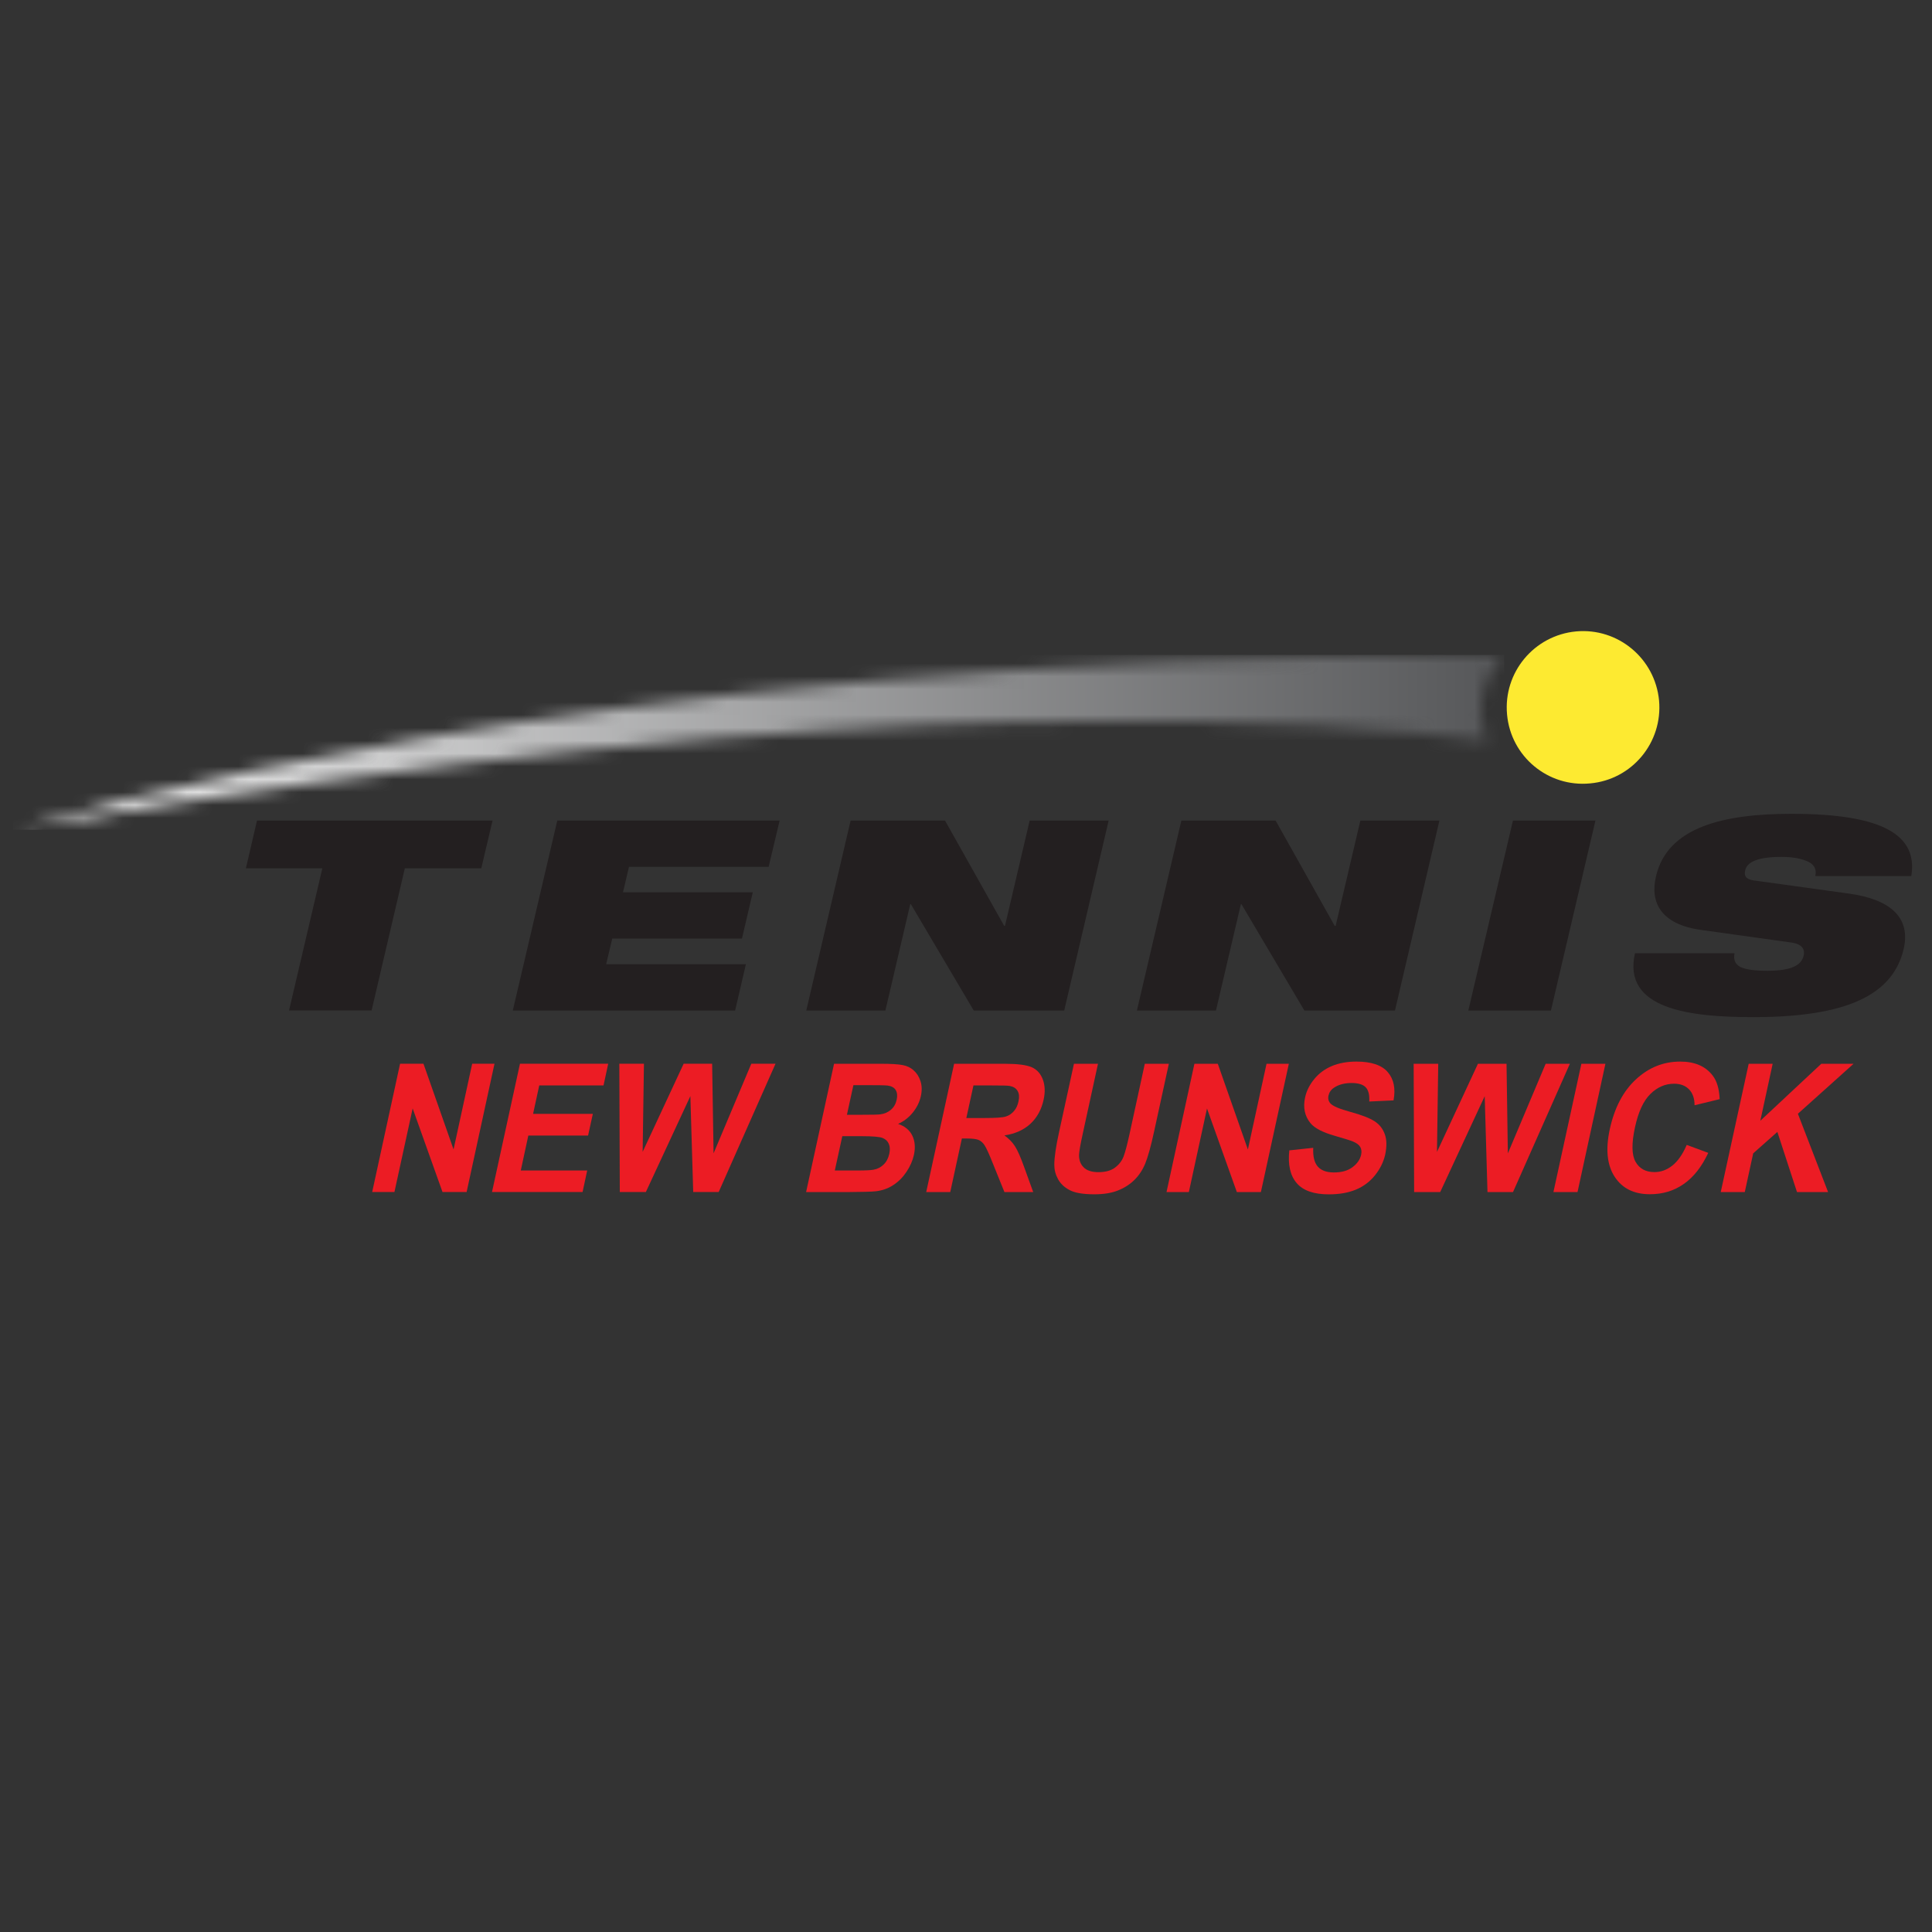 <svg width="150" height="150" viewBox="0 0 150 150" fill="none" xmlns="http://www.w3.org/2000/svg">
<rect x="0" y="0" width="150" height="150" fill="#333333" stroke="none"/>
<g clip-path="url(#clip0_768_3072)">
<path d="M36.661 82.587L35.214 89.241L32.878 82.587H31.062L28.896 92.549H30.624L32.039 86.057L34.357 92.549H36.228L38.393 82.587H36.661Z" fill="#EC1C24"/>
<path d="M40.37 82.587L38.199 92.549H45.231L45.59 90.876H40.434L41.019 88.162H45.659L46.028 86.481H41.388L41.867 84.273H46.858L47.221 82.587H40.37Z" fill="#EC1C24"/>
<path d="M58.332 82.587L55.401 89.545L55.291 82.587H53.079L49.895 89.43L49.996 82.587H48.084L48.121 92.549H50.144L53.6 85.103L53.821 92.549H55.798L60.212 82.587H58.332Z" fill="#EC1C24"/>
<path d="M64.755 82.592H68.451C69.179 82.592 69.718 82.624 70.064 82.689C70.409 82.753 70.7 82.887 70.934 83.103C71.174 83.311 71.349 83.582 71.464 83.933C71.58 84.283 71.589 84.67 71.497 85.099C71.395 85.564 71.183 85.992 70.865 86.384C70.547 86.771 70.17 87.066 69.727 87.26C70.252 87.435 70.621 87.739 70.829 88.163C71.036 88.591 71.082 89.089 70.957 89.665C70.856 90.117 70.663 90.559 70.372 90.992C70.087 91.416 69.746 91.757 69.349 92.01C68.958 92.273 68.506 92.43 67.995 92.49C67.681 92.526 66.921 92.545 65.732 92.554H62.585L64.755 82.592ZM65.396 88.213L64.815 90.877H66.543C67.216 90.877 67.649 90.854 67.838 90.812C68.128 90.762 68.382 90.628 68.603 90.416C68.82 90.209 68.972 89.923 69.045 89.573C69.11 89.269 69.1 89.02 69.008 88.812C68.921 88.6 68.76 88.448 68.525 88.352C68.294 88.26 67.75 88.213 66.903 88.213H65.396ZM66.257 84.251L65.755 86.55H66.981C67.709 86.55 68.16 86.541 68.34 86.518C68.672 86.476 68.948 86.356 69.174 86.158C69.4 85.965 69.547 85.707 69.617 85.38C69.686 85.076 69.658 84.827 69.543 84.633C69.428 84.44 69.22 84.324 68.916 84.283C68.737 84.26 68.207 84.251 67.331 84.251H66.257Z" fill="#EC1C24"/>
<path d="M71.911 92.554L74.077 82.592H78.007C78.993 82.592 79.689 82.679 80.099 82.859C80.505 83.034 80.795 83.357 80.966 83.813C81.136 84.274 81.155 84.794 81.026 85.38C80.864 86.131 80.528 86.753 80.016 87.237C79.5 87.72 78.823 88.029 77.984 88.153C78.335 88.407 78.606 88.688 78.8 88.992C78.998 89.296 79.238 89.835 79.514 90.609L80.219 92.554H77.984L77.109 90.388C76.8 89.61 76.579 89.126 76.445 88.923C76.312 88.72 76.16 88.582 75.975 88.504C75.796 88.43 75.487 88.393 75.058 88.393H74.68L73.777 92.554H71.911ZM75.026 86.803H76.408C77.302 86.803 77.874 86.767 78.113 86.679C78.353 86.601 78.556 86.462 78.726 86.26C78.897 86.066 79.012 85.813 79.076 85.509C79.15 85.172 79.127 84.91 79.007 84.702C78.883 84.49 78.68 84.366 78.39 84.311C78.242 84.283 77.791 84.274 77.035 84.274H75.579L75.026 86.803Z" fill="#EC1C24"/>
<path d="M83.381 82.592H85.247L84.072 87.988C83.883 88.845 83.786 89.402 83.777 89.656C83.768 90.061 83.888 90.388 84.136 90.633C84.381 90.881 84.763 91.006 85.288 91.006C85.814 91.006 86.242 90.891 86.56 90.66C86.878 90.421 87.104 90.135 87.233 89.794C87.362 89.458 87.509 88.891 87.684 88.103L88.882 82.592H90.749L89.611 87.822C89.353 89.02 89.113 89.863 88.906 90.361C88.698 90.854 88.422 91.269 88.076 91.609C87.731 91.95 87.311 92.222 86.814 92.421C86.316 92.623 85.703 92.725 84.966 92.725C84.086 92.725 83.441 92.614 83.035 92.393C82.625 92.176 82.33 91.891 82.141 91.54C81.948 91.186 81.856 90.822 81.856 90.434C81.856 89.863 81.98 89.02 82.224 87.905L83.381 82.592Z" fill="#EC1C24"/>
<path d="M90.568 92.554L92.734 82.592H94.55L96.886 89.246L98.333 82.592H100.065L97.895 92.554H96.029L93.711 86.061L92.301 92.554H90.568Z" fill="#EC1C24"/>
<path d="M100.102 89.314L101.959 89.116C101.927 89.775 102.042 90.259 102.309 90.568C102.577 90.876 102.991 91.028 103.558 91.028C104.162 91.028 104.646 90.895 105.01 90.618C105.374 90.347 105.595 90.024 105.678 89.655C105.728 89.42 105.705 89.222 105.613 89.056C105.521 88.89 105.332 88.748 105.037 88.623C104.835 88.54 104.369 88.397 103.636 88.185C102.692 87.918 102.065 87.591 101.747 87.204C101.296 86.656 101.157 85.983 101.328 85.2C101.439 84.693 101.678 84.218 102.042 83.776C102.402 83.333 102.862 82.997 103.415 82.762C103.968 82.536 104.6 82.421 105.309 82.421C106.466 82.421 107.281 82.693 107.747 83.241C108.217 83.785 108.364 84.522 108.194 85.434L106.309 85.522C106.337 85.015 106.249 84.647 106.037 84.421C105.821 84.195 105.452 84.084 104.927 84.084C104.401 84.084 103.936 84.204 103.577 84.444C103.346 84.596 103.203 84.803 103.143 85.061C103.093 85.296 103.143 85.499 103.291 85.665C103.48 85.881 104 86.098 104.862 86.333C105.715 86.563 106.337 86.808 106.719 87.052C107.097 87.296 107.364 87.632 107.516 88.066C107.673 88.49 107.678 89.019 107.544 89.651C107.415 90.218 107.152 90.752 106.751 91.254C106.351 91.752 105.853 92.121 105.263 92.365C104.673 92.609 103.977 92.729 103.171 92.729C102.005 92.729 101.171 92.439 100.674 91.853C100.171 91.273 99.982 90.425 100.102 89.314Z" fill="#EC1C24"/>
<path d="M109.793 92.554L109.756 82.592H111.664L111.567 89.434L114.746 82.592H116.967L117.069 89.55L120.004 82.592H121.884L117.469 92.554H115.488L115.272 85.108L111.816 92.554H109.793Z" fill="#EC1C24"/>
<path d="M120.607 92.554L122.778 82.592H124.644L122.478 92.554H120.607Z" fill="#EC1C24"/>
<path d="M130.957 88.89L132.629 89.508C132.118 90.595 131.482 91.402 130.722 91.927C129.961 92.462 129.086 92.72 128.095 92.72C126.869 92.72 125.957 92.273 125.363 91.365C124.773 90.462 124.644 89.227 124.985 87.665C125.349 86.001 126.026 84.711 127.017 83.799C128.012 82.877 129.155 82.421 130.45 82.421C131.579 82.421 132.417 82.78 132.97 83.504C133.297 83.923 133.482 84.536 133.514 85.338L131.565 85.812C131.565 85.296 131.427 84.886 131.15 84.591C130.864 84.292 130.477 84.14 129.98 84.14C129.293 84.14 128.68 84.402 128.141 84.932C127.597 85.462 127.201 86.324 126.943 87.508C126.667 88.771 126.681 89.665 126.985 90.204C127.289 90.738 127.777 91.001 128.45 91.001C128.948 91.001 129.408 90.835 129.842 90.494C130.27 90.153 130.643 89.618 130.957 88.89Z" fill="#EC1C24"/>
<path d="M133.598 92.554L135.768 82.592H137.63L136.671 87.015L141.403 82.592H143.91L139.588 86.472L141.933 92.554H139.519L137.994 87.882L136.118 89.545L135.464 92.554H133.598Z" fill="#EC1C24"/>
<path d="M128.809 54.387C129.104 57.649 126.708 60.538 123.446 60.824C120.183 61.133 117.303 58.732 117.008 55.479C116.704 52.207 119.11 49.327 122.367 49.023C125.621 48.724 128.5 51.124 128.809 54.387Z" fill="#FDEA31"/>
<path d="M25.026 67.418H19.091L19.953 63.709H38.241L37.366 67.418H31.431L28.85 78.454H22.441L25.026 67.418Z" fill="#231F20"/>
<path d="M43.268 63.709H60.53L59.677 67.299H48.835L48.369 69.275H58.447L57.604 72.874H47.535L47.061 74.86H57.912L57.074 78.459H39.812L43.268 63.709Z" fill="#231F20"/>
<path d="M66.041 63.709H73.372L77.966 71.888H78.026L79.943 63.709H86.076L82.625 78.459H75.602L70.718 70.197H70.672L68.741 78.459H62.599L66.041 63.709Z" fill="#231F20"/>
<path d="M91.721 63.709H99.038L103.628 71.888H103.697L105.618 63.709H111.756L108.305 78.459H101.273L96.384 70.197H96.343L94.407 78.459H88.269L91.721 63.709Z" fill="#231F20"/>
<path d="M117.465 63.709H123.87L120.414 78.459H114L117.465 63.709Z" fill="#231F20"/>
<path d="M132.022 72.192C128.994 71.759 128.082 70.105 128.57 68.036C129.46 64.211 133.814 63.184 139.095 63.184C146.311 63.184 148.9 64.898 148.393 68.017H140.942C141.071 67.418 140.781 67.04 140.237 66.838C139.712 66.617 139.007 66.529 138.311 66.529C136.394 66.529 135.634 66.957 135.496 67.575C135.395 67.99 135.537 68.261 136.146 68.354L143.574 69.381C146.693 69.819 148.38 71.183 147.799 73.685C146.956 77.27 143.339 78.97 136.123 78.97C131.188 78.97 125.948 78.357 126.939 74.008H134.666C134.579 74.505 134.703 74.837 135.104 75.067C135.537 75.275 136.21 75.371 137.21 75.371C139.215 75.371 139.887 74.879 140.039 74.178C140.141 73.74 139.952 73.312 139.113 73.183L132.022 72.192Z" fill="#231F20"/>
<mask id="mask0_768_3072" style="mask-type:luminance" maskUnits="userSpaceOnUse" x="1" y="50" width="116" height="15">
<path d="M1 64.422C1.041 64.413 1.088 64.409 1.143 64.395C1.097 64.404 1.051 64.413 1 64.422ZM1.143 64.395C68.119 52.811 104.567 56.018 115.483 57.534C115.221 56.958 115.05 56.331 114.986 55.667C114.82 53.788 115.525 52.055 116.783 50.848H116.327C42.725 50.848 4.903 63.653 1.143 64.395Z" fill="white"/>
</mask>
<g mask="url(#mask0_768_3072)">
<path d="M116.783 50.848H1V64.422H116.783V50.848Z" fill="url(#paint0_linear_768_3072)"/>
</g>
</g>
<defs>
<linearGradient id="paint0_linear_768_3072" x1="-0.966" y1="59.055" x2="114.83" y2="59.055" gradientUnits="userSpaceOnUse">
<stop stop-color="#F6F6F6"/>
<stop offset="1" stop-color="#58595B"/>
</linearGradient>
<clipPath id="clip0_768_3072">
<rect width="147.453" height="43.729" fill="white" transform="translate(1 49)"/>
</clipPath>
</defs>
</svg>
